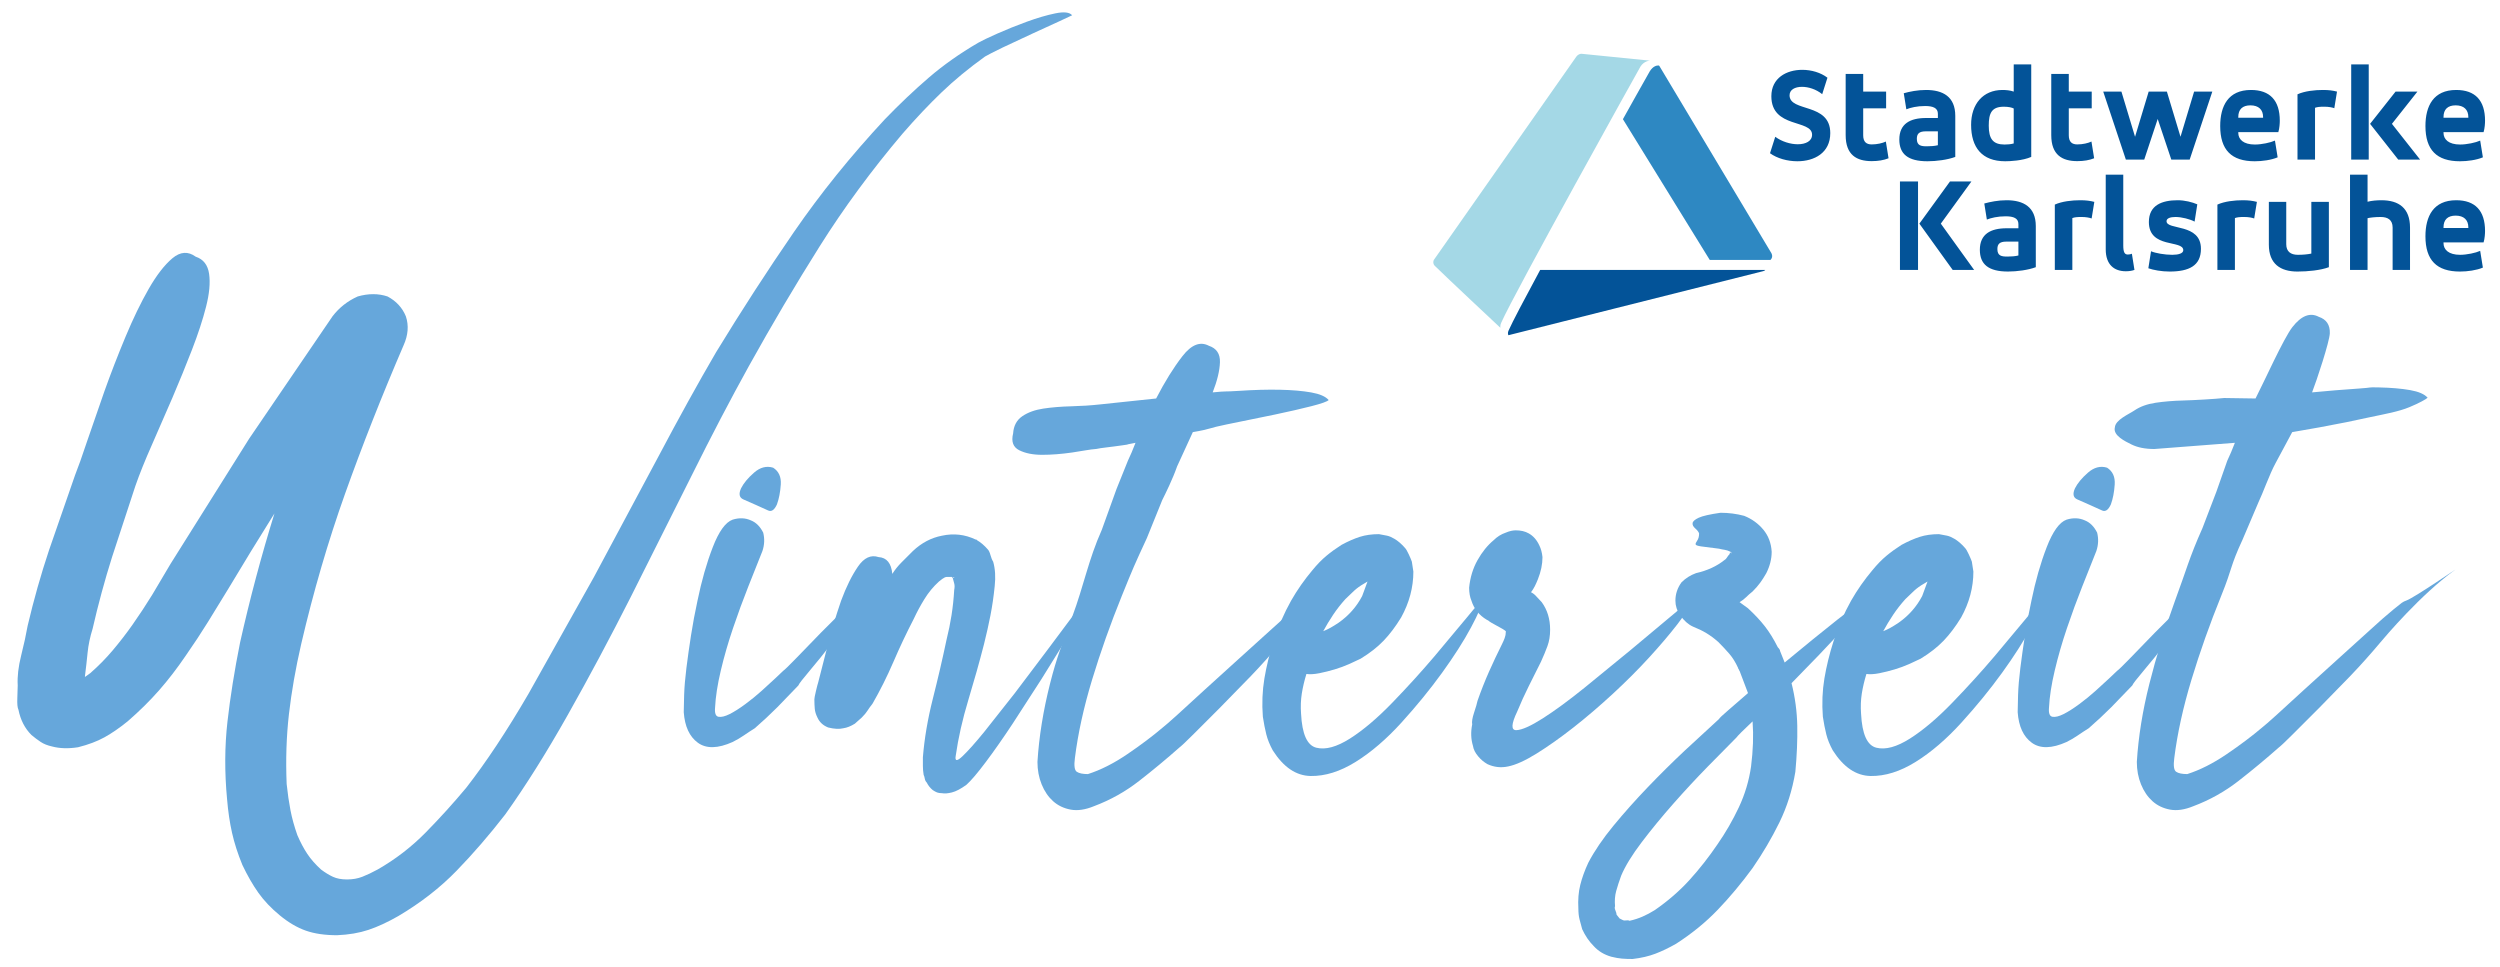<?xml version="1.0" encoding="utf-8"?>
<!-- Generator: Adobe Illustrator 26.5.0, SVG Export Plug-In . SVG Version: 6.00 Build 0)  -->
<!DOCTYPE svg PUBLIC "-//W3C//DTD SVG 1.1//EN" "http://www.w3.org/Graphics/SVG/1.1/DTD/svg11.dtd">
<svg version="1.1" id="Ebene_1" xmlns:x="http://ns.adobe.com/Extensibility/1.0/" xmlns:i="http://ns.adobe.com/AdobeIllustrator/10.0/" xmlns:graph="http://ns.adobe.com/Graphs/1.0/"
	 xmlns="http://www.w3.org/2000/svg" xmlns:xlink="http://www.w3.org/1999/xlink" x="0px" y="0px" viewBox="0 0 739.842 286.299"
	 enable-background="new 0 0 739.842 286.299" xml:space="preserve">
<g>
	<g>
		<g>
			<g>
				<path fill="#2E88C2" d="M524.447,75.708c-0.041-0.476-0.248-0.822-0.248-0.822l-33.089-55.294l-0.05-0.083
					c-0.059-0.074-0.146-0.123-0.244-0.132c-0.009-0.002-0.017-0.003-0.026-0.003l-0.015,0.002
					c-0.46-0.008-1.563,0.155-2.549,1.733c-0.452,0.728-7.922,14.112-7.948,14.163l25.698,41.649l17.97,0.002
					C524.254,76.612,524.488,76.182,524.447,75.708z"/>
				<path fill="#A4D8E6" d="M468.022,15.915h-0.009c0,0-0.797-0.076-1.508,0.827
					c-0.036,0.042-37.701,53.792-41.905,59.79c-0.112,0.115-0.204,0.248-0.275,0.393
					c-0.1,0.202-0.157,0.432-0.157,0.675c0,0.393,0.148,0.751,0.391,1.021c0.041,0.038,0.084,0.081,0.128,0.126
					c3.173,3.14,19.325,18.256,19.325,18.256c-0.009-0.063-0.1-0.802,0.261-1.514
					c3.773-8.609,40.962-75.417,41.213-75.805c1.077-1.664,2.717-1.735,2.809-1.735L468.022,15.915z"/>
				<path fill="#035398" d="M456.536,79.886h-0.743c-4.672,8.656-8.277,15.498-9.322,17.88
					c-0.034,0.079-0.065,0.153-0.091,0.227c-0.039,0.098-0.071,0.201-0.093,0.308
					c-0.018,0.095-0.029,0.196-0.029,0.296c0,0.217,0.046,0.424,0.126,0.611c0.978-0.245,1.942-0.487,2.891-0.727
					c72.41-18.209,71.674-18.026,72.453-18.217c0.543-0.131,0.657-0.368,0.668-0.379H456.536z"/>
			</g>
			<path fill="#035398" d="M723.125,34.637c0-2.293,1.279-3.461,3.592-3.461c2.434,0,3.753,1.287,3.753,3.461v0.201
				h-7.344V34.637z M735.416,35.729c0-6.004-2.911-9.104-8.541-9.104c-6.744,0-9.098,4.751-9.098,10.673
				c0,7.086,3.354,10.426,10.216,10.426c2.236,0,4.869-0.362,6.783-1.164l-0.796-4.955
				c-1.316,0.605-3.953,1.165-5.945,1.165c-3.392,0-4.91-1.53-4.91-3.463v-0.202h11.854
				C735.338,37.98,735.416,36.409,735.416,35.729 M695.808,47.241h5.186V19.055h-5.186V47.241z M701.394,36.65
				l8.339,10.591h6.47l-8.345-10.591l7.544-9.541h-6.468L701.394,36.65z M679.914,47.241h5.188v-15.342
				c0.679-0.239,1.355-0.32,2.711-0.32c1.32,0,2.354,0.2,2.995,0.444l0.798-4.914
				c-1.279-0.324-2.434-0.484-4.192-0.484c-2.395,0-5.386,0.322-7.501,1.287V47.241z M662.389,34.637
				c0-2.293,1.277-3.461,3.589-3.461c2.437,0,3.753,1.287,3.753,3.461v0.201h-7.342V34.637z M674.674,35.729
				c0-6.004-2.908-9.104-8.536-9.104c-6.742,0-9.098,4.751-9.098,10.673c0,7.086,3.35,10.426,10.216,10.426
				c2.236,0,4.869-0.362,6.785-1.164l-0.8-4.955c-1.316,0.605-3.951,1.165-5.941,1.165
				c-3.398,0-4.91-1.53-4.91-3.463v-0.202h11.849C674.597,37.98,674.674,36.409,674.674,35.729 M627.807,27.109
				h-5.385l6.701,20.132h5.43l3.992-12.038l4.027,12.038h5.43l6.702-20.132h-5.386l-4.029,13.368l-4.029-13.368
				h-5.391l-4.031,13.368L627.807,27.109z M607.044,39.994c0,5.878,3.272,7.691,7.703,7.691
				c1.914,0,3.592-0.28,4.988-0.849l-0.796-4.949c-1.001,0.483-2.593,0.85-4.192,0.85
				c-1.516,0-2.517-0.688-2.517-2.703v-7.973h6.787v-4.951h-6.787v-5.238h-5.186V39.994z M588.546,37.172
				c0-3.783,0.922-5.592,4.475-5.592c1.353,0,2.395,0.24,2.913,0.524v10.347
				c-0.838,0.239-1.758,0.32-2.713,0.32C589.786,42.771,588.546,41.081,588.546,37.172 M601.118,19.055h-5.184
				v8.054c-1.001-0.363-2.238-0.484-3.313-0.484c-5.789,0-9.298,4.186-9.298,10.31
				c0,6.683,3.19,10.788,10.094,10.788c1.355,0,5.147-0.158,7.701-1.287V19.055z M573.489,42.975
				c-0.918,0.24-2.193,0.319-3.271,0.319c-1.716,0-2.954-0.201-2.954-2.213c0-1.489,0.676-2.214,2.632-2.214h3.593
				V42.975z M578.638,34.276c0-5.682-3.674-7.65-8.661-7.65c-2.514,0-4.827,0.484-6.583,0.969l0.76,4.75
				c1.233-0.484,3.15-0.968,5.546-0.968c2.392,0,3.79,0.602,3.79,2.296v1.25h-3.513
				c-4.67,0-7.899,1.69-7.899,6.362c0,4.308,2.554,6.44,8.338,6.44c2.636,0,5.988-0.443,8.222-1.287V34.276z
				 M546.2,39.994c0,5.878,3.273,7.691,7.702,7.691c1.917,0,3.594-0.28,4.987-0.849l-0.796-4.949
				c-0.997,0.483-2.592,0.85-4.191,0.85c-1.516,0-2.513-0.688-2.513-2.703v-7.973h6.782v-4.951h-6.782v-5.238
				h-5.189V39.994z M523.808,45.347c2.116,1.534,5.148,2.377,8.102,2.377c4.988,0,9.735-2.454,9.735-8.332
				c0-9.101-12.048-6.122-12.048-11.195c0-1.653,1.597-2.498,3.671-2.498c1.875,0,4.149,0.683,5.988,2.174
				l1.553-4.872c-1.995-1.527-4.752-2.334-7.462-2.334c-4.672,0-9.139,2.416-9.139,7.813
				c0,9.62,12.053,6.764,12.053,11.393c0,1.895-1.876,2.818-4.233,2.818c-2.153,0-4.707-0.765-6.665-2.213
				L523.808,45.347z"/>
			<path fill="#035398" d="M723.125,67.275c0-2.298,1.279-3.464,3.592-3.464c2.434,0,3.753,1.285,3.753,3.464v0.2
				h-7.344V67.275z M735.416,68.359c0-6-2.911-9.102-8.539-9.102c-6.746,0-9.1,4.754-9.1,10.674
				c0,7.09,3.354,10.429,10.216,10.429c2.236,0,4.869-0.365,6.783-1.167l-0.798-4.953
				c-1.314,0.601-3.951,1.167-5.943,1.167c-3.392,0-4.91-1.529-4.91-3.462v-0.202h11.854
				C735.338,70.615,735.416,69.045,735.416,68.359 M695.457,79.875h5.191V64.574c0.594-0.16,2.151-0.36,3.866-0.36
				c2.115,0,3.551,0.842,3.551,3.139v12.523h5.149V67.353c0-5.799-3.35-8.096-8.459-8.096
				c-1.357,0-2.872,0.12-4.107,0.444v-8.018h-5.191V79.875z M689.199,59.743h-5.188v15.302
				c-1.12,0.239-2.515,0.361-3.992,0.361c-2.117,0-3.433-0.964-3.433-3.14V59.743h-5.149v12.682
				c0,5.64,3.396,7.935,8.46,7.935c3.074,0,6.826-0.365,9.302-1.29V59.743z M656.209,79.875h5.184V64.534
				c0.679-0.242,1.357-0.32,2.715-0.32c1.314,0,2.356,0.2,2.989,0.442l0.801-4.913
				c-1.277-0.324-2.434-0.486-4.192-0.486c-2.391,0-5.382,0.326-7.496,1.289V79.875z M635.773,79.392
				c1.518,0.524,3.87,0.967,6.309,0.967c5.662,0,9.258-1.694,9.258-6.725c0-7.652-10.181-5.434-10.181-8.172
				c0-0.888,1.157-1.248,2.637-1.248c1.875,0,4.307,0.642,5.665,1.365l0.798-5.112
				c-1.475-0.642-3.709-1.211-5.787-1.211c-4.666,0-8.543,1.454-8.543,6.443c0,7.973,10.181,5.197,10.181,8.34
				c0,0.963-1.436,1.366-3.237,1.366c-2.269,0-4.984-0.483-6.304-1.05L635.773,79.392z M623.163,73.795
				c0,4.59,2.558,6.482,5.944,6.482c1.04,0,1.919-0.163,2.556-0.401l-0.761-4.793
				c-0.316,0.163-0.877,0.243-1.196,0.243c-0.914,0-1.353-0.6-1.353-2.696V51.682h-5.189V73.795z M608.097,79.875
				h5.186V64.534c0.677-0.242,1.357-0.32,2.717-0.32c1.316,0,2.349,0.2,2.991,0.442l0.796-4.913
				c-1.277-0.324-2.432-0.486-4.192-0.486c-2.393,0-5.382,0.326-7.499,1.289V79.875z M597.32,75.606
				c-0.914,0.244-2.193,0.322-3.272,0.322c-1.714,0-2.95-0.2-2.95-2.215c0-1.488,0.674-2.212,2.63-2.212h3.592
				V75.606z M602.467,66.911c0-5.676-3.672-7.654-8.656-7.654c-2.515,0-4.832,0.486-6.587,0.967l0.759,4.753
				c1.236-0.483,3.154-0.966,5.545-0.966c2.395,0,3.792,0.6,3.792,2.296v1.246h-3.509
				c-4.666,0-7.903,1.69-7.903,6.363c0,4.306,2.554,6.442,8.338,6.442c2.635,0,5.993-0.443,8.221-1.29V66.911z
				 M562.267,79.875h5.348V53.7h-5.348V79.875z M568.014,66.185l9.856,13.69h6.345l-9.856-13.69l9.059-12.486
				h-6.343L568.014,66.185z"/>
		</g>
	</g>
	<g>
		<g>
			<path fill="#66A7DB" d="M222.242,154.01c1.509,0.601,2.714,1.806,3.619,3.616c0.454,1.809,0.377,3.619-0.227,5.428
				l-4.183,10.516c-1.582,3.993-3.088,8.102-4.52,12.322c-1.432,4.22-2.64,8.406-3.619,12.549
				c-0.981,4.146-1.546,7.802-1.696,10.966c-0.15,1.659,0.187,2.564,1.018,2.714
				c0.828,0.15,1.92-0.114,3.278-0.791c1.355-0.678,2.901-1.659,4.634-2.938
				c1.736-1.282,3.355-2.6,4.864-3.959l4.069-3.729c1.205-1.132,1.96-1.849,2.26-2.15
				c0.454-0.3,1.809-1.619,4.069-3.956l7.124-7.351l6.897-6.894c2.11-2.036,3.315-2.904,3.619-2.6
				c0.601,0.451,0.114,1.92-1.472,4.407c-1.582,2.49-3.502,5.201-5.765,8.142
				c-2.26,2.938-4.447,5.652-6.557,8.139c-2.11,2.487-3.241,3.959-3.392,4.41l-6.219,6.446
				c-2.033,2.033-4.257,4.106-6.67,6.216c-1.205,0.754-2.3,1.472-3.278,2.15c-0.981,0.678-2.073,1.319-3.278,1.92
				c-4.373,1.963-7.802,2.036-10.289,0.227c-2.487-1.809-3.882-4.824-4.183-9.044c0-1.055,0.037-2.751,0.114-5.088
				c0.074-2.337,0.3-5.014,0.678-8.029c0.377-3.014,0.828-6.216,1.355-9.608
				c0.527-3.392,1.168-6.823,1.923-10.289c1.205-5.879,2.714-11.157,4.523-15.83
				c1.809-4.674,3.769-7.385,5.879-8.139C218.777,153.179,220.586,153.256,222.242,154.01z M223.147,139.876
				c1.809-1.582,3.695-2.073,5.655-1.469c1.656,1.055,2.41,2.714,2.26,4.974s-0.527,4.22-1.132,5.879
				c-0.751,1.659-1.619,2.26-2.6,1.809l-3.502-1.582l-3.846-1.696c-1.205-0.527-1.432-1.622-0.678-3.278
				C220.059,143.004,221.338,141.458,223.147,139.876z"/>
			<path fill="#66A7DB" d="M278.767,158.531c3.468-0.754,6.784-0.377,9.948,1.132h0.227l0.227,0.227
				c1.055,0.601,2.11,1.506,3.165,2.711c0.3,0.304,0.564,0.868,0.791,1.696
				c0.227,0.831,0.491,1.472,0.791,1.923c0.604,2.11,0.754,4.523,0.454,7.237
				c-0.304,3.014-0.718,5.879-1.245,8.593c-0.527,2.711-1.168,5.575-1.923,8.59
				c-1.355,5.278-2.901,10.779-4.634,16.508c-1.736,5.729-2.978,11.23-3.732,16.508
				c-0.3,1.656,0.377,1.696,2.036,0.114c1.656-1.585,3.806-3.996,6.443-7.237l8.933-11.307l9.384-12.435
				l7.688-10.289c2.183-2.864,3.579-4.523,4.183-4.974c0.601-0.454,0.337,0.414-0.791,2.601
				c-1.132,2.187-2.791,5.088-4.974,8.706l-7.578,12.209l-8.479,13.116c-2.788,4.22-5.425,7.989-7.912,11.307
				c-2.487,3.315-4.41,5.575-5.768,6.784c-1.656,1.205-3.088,1.96-4.296,2.26
				c-1.205,0.3-2.183,0.377-2.938,0.227c-0.604,0-1.092-0.077-1.469-0.227s-0.791-0.377-1.245-0.678
				c-0.754-0.604-1.355-1.359-1.809-2.263c-0.3-0.3-0.491-0.678-0.564-1.129
				c-0.077-0.454-0.19-0.831-0.34-1.132c-0.15-0.905-0.224-1.772-0.224-2.6v-2.6
				c0.451-5.578,1.432-11.344,2.938-17.299c1.509-5.952,2.864-11.794,4.069-17.523
				c0.604-2.41,1.095-4.824,1.472-7.234c0.377-2.413,0.641-4.901,0.791-7.464c0.15-0.751,0.15-1.392,0-1.92
				s-0.304-1.095-0.454-1.696c-0.15,0-0.227-0.077-0.227-0.227h-1.582c-0.3,0-0.715,0.187-1.242,0.564
				c-0.527,0.377-0.868,0.641-1.018,0.791c-1.659,1.509-3.091,3.241-4.296,5.201s-2.26,3.919-3.165,5.879
				c-2.11,4.069-4.109,8.292-5.992,12.662c-1.886,4.373-3.959,8.519-6.219,12.438
				c-0.604,0.754-1.092,1.432-1.469,2.033c-0.377,0.604-0.942,1.282-1.696,2.036
				c-0.3,0.3-0.641,0.604-1.018,0.905c-0.377,0.3-0.715,0.604-1.018,0.905
				c-1.205,0.754-2.337,1.205-3.392,1.355c-1.205,0.304-2.714,0.227-4.52-0.224
				c-1.509-0.604-2.564-1.585-3.168-2.941c-0.451-0.905-0.715-1.772-0.791-2.6
				c-0.074-0.828-0.114-1.773-0.114-2.828c0-0.3,0.15-1.092,0.454-2.374c0.3-1.282,0.527-2.147,0.678-2.601
				c0.451-1.659,1.282-4.897,2.487-9.721c1.205-4.824,2.637-9.648,4.296-14.472
				c1.509-4.073,3.165-7.424,4.974-10.065c1.809-2.637,3.846-3.579,6.106-2.824
				c2.41,0.15,3.769,1.809,4.069,4.974c0.754-1.205,1.659-2.337,2.714-3.392l3.392-3.392
				C272.738,160.641,275.603,159.135,278.767,158.531z M282.61,170.969c-0.15,0-0.264-0.04-0.337-0.114
				c-0.077-0.077-0.19-0.114-0.34-0.114l0.227,0.227H282.61z"/>
			<path fill="#66A7DB" d="M339.398,159.242c-3.769,8.142-3.995,8.673-7.387,17.039
				c-3.392,8.369-6.333,16.658-8.82,24.874c-2.487,8.216-4.183,15.941-5.088,23.178
				c-0.3,2.26-0.114,3.619,0.567,4.069c0.678,0.454,1.77,0.678,3.278,0.678
				c3.769-1.205,7.648-3.165,11.644-5.879c3.996-2.714,7.501-5.351,10.516-7.912
				c0.601-0.454,2.073-1.736,4.41-3.846l8.025-7.348l9.724-8.82l9.498-8.593
				c2.861-2.637,5.311-4.787,7.348-6.443c2.036-1.659,3.128-2.487,3.278-2.487
				c0.604,0.751,0.15,2.26-1.355,4.52c-1.509,2.263-3.545,4.937-6.106,8.029
				c-2.564,3.091-5.465,6.33-8.706,9.721l-9.271,9.498l-7.688,7.688c-2.187,2.187-3.582,3.505-4.183,3.959
				c-3.919,3.465-7.915,6.784-11.985,9.948c-4.069,3.165-8.516,5.652-13.34,7.461
				c-2.564,1.055-4.864,1.395-6.897,1.018c-2.036-0.377-3.769-1.205-5.201-2.487
				c-1.432-1.282-2.564-2.941-3.392-4.974c-0.831-2.036-1.245-4.26-1.245-6.67
				c0.454-7.388,1.696-15.113,3.732-23.178c2.036-8.065,3.551-11.497,6.566-19.786
				c3.468-9.347,4.756-16.756,8.752-25.726l4.341-12.043l3.369-8.373c0.754-1.582,1.506-3.355,2.26-5.315
				c-4.824,0.905-0.23,0.2-3.772,0.727s-6.589,0.786-7.794,1.086c-2.11,0.15-4.077,0.61-7.242,1.064
				c-3.168,0.451-6.106,0.678-8.82,0.678s-4.974-0.451-6.784-1.355c-1.809-0.905-2.413-2.564-1.809-4.974
				c0.15-2.263,1.055-3.959,2.714-5.091c1.659-1.129,3.729-1.883,6.216-2.26c2.49-0.377,5.241-0.601,8.255-0.678
				c3.015-0.077,5.879-0.264,8.593-0.564l16.548-1.748c2.564-4.974,5.164-9.157,7.802-12.549
				c2.637-3.392,5.238-4.41,7.802-3.051c2.26,0.751,3.352,2.374,3.278,4.861
				c-0.077,2.487-0.791,5.465-2.15,8.93c4.674-0.451,3.119-0.14,7.643-0.441
				c4.523-0.304,8.593-0.414,12.211-0.34c3.616,0.077,6.707,0.34,9.271,0.791
				c2.564,0.454,4.296,1.208,5.201,2.263c-0.454,0.451-2.15,1.055-5.088,1.806
				c-2.941,0.754-6.56,1.585-10.856,2.49l-14.358,2.938c-5.275,1.055-4.475,1.348-9.903,2.253l-4.648,10.141
				c-1.352,3.838-3.341,7.849-4.396,9.959L339.398,159.242z"/>
			<path fill="#66A7DB" d="M389.551,221.278c2.714,0.681,6.029-0.224,9.951-2.711c3.919-2.487,8.102-6.032,12.549-10.629
				c4.447-4.597,8.593-9.157,12.435-13.681l9.725-11.644c2.637-3.241,4.106-4.861,4.41-4.861
				c0,1.205-1.095,3.842-3.281,7.912c-2.183,4.073-5.048,8.556-8.59,13.457c-3.545,4.897-7.538,9.798-11.985,14.695
				c-4.447,4.901-8.97,8.783-13.567,11.647c-4.6,2.864-9.047,4.256-13.343,4.183
				c-4.296-0.077-8.025-2.6-11.193-7.575c-0.905-1.659-1.542-3.241-1.92-4.75
				c-0.377-1.506-0.718-3.241-1.018-5.201c-0.3-3.919-0.15-7.688,0.451-11.304
				c0.604-3.619,1.509-7.314,2.714-11.08c1.359-4.223,3.091-8.216,5.201-11.985
				c1.809-3.168,3.919-6.182,6.333-9.047c1.355-1.656,2.711-3.051,4.069-4.183c1.355-1.132,2.864-2.223,4.52-3.278
				c1.96-1.055,3.769-1.846,5.428-2.374c1.659-0.527,3.542-0.791,5.652-0.791c0.905,0.15,1.696,0.3,2.377,0.451
				c0.678,0.15,1.392,0.454,2.147,0.905c1.055,0.604,2.11,1.509,3.165,2.714
				c0.304,0.3,0.681,0.942,1.132,1.923c0.454,0.978,0.754,1.696,0.905,2.147l0.451,2.941
				c0,4.674-1.205,9.194-3.616,13.567c-1.659,2.714-3.392,5.011-5.201,6.897c-1.809,1.883-4.069,3.655-6.784,5.311
				c-0.905,0.454-2.036,0.981-3.392,1.585c-1.359,0.601-2.791,1.129-4.296,1.582
				c-1.509,0.451-3.015,0.828-4.523,1.129c-1.506,0.304-2.788,0.377-3.842,0.227
				c-0.604,1.96-1.055,3.882-1.359,5.765c-0.3,1.886-0.377,3.882-0.224,5.992
				C385.332,217.248,386.837,220.6,389.551,221.278z M400.745,174.812l-2.601,2.487
				c-1.355,1.509-2.564,3.054-3.619,4.637c-1.055,1.582-2.033,3.202-2.938,4.861
				c0.754-0.3,1.469-0.641,2.147-1.018c0.681-0.377,1.472-0.865,2.377-1.469
				c3.015-2.11,5.351-4.75,7.007-7.915c0.304-0.754,0.567-1.469,0.791-2.147
				c0.227-0.678,0.491-1.395,0.791-2.15l-1.129,0.678C402.517,173.38,401.573,174.057,400.745,174.812z"/>
			<path fill="#66A7DB" d="M458.739,186.345c0,1.806-0.264,3.429-0.791,4.861c-0.527,1.432-1.168,2.978-1.923,4.634
				l-3.619,7.237c-1.205,2.41-2.337,4.897-3.392,7.461c-1.809,3.769-1.883,5.615-0.227,5.542
				c1.659-0.077,4.26-1.245,7.802-3.505c3.542-2.263,7.651-5.278,12.325-9.047l13.681-11.193l11.758-9.835
				c3.392-2.864,5.538-4.523,6.443-4.974c-0.601,1.809-2.073,4.22-4.41,7.234
				c-2.337,3.018-5.124,6.296-8.366,9.838s-6.82,7.121-10.739,10.739s-7.802,6.934-11.644,9.951
				c-3.846,3.014-7.464,5.575-10.856,7.688c-3.392,2.11-6.216,3.392-8.479,3.842
				c-2.11,0.451-4.146,0.227-6.106-0.678c-1.055-0.604-1.96-1.359-2.711-2.263
				c-0.905-1.055-1.432-2.11-1.585-3.165c-0.601-1.96-0.678-4.069-0.224-6.33
				c-0.15-0.754,0.037-1.923,0.564-3.505c0.527-1.582,0.868-2.751,1.018-3.505
				c1.055-3.015,2.187-5.879,3.392-8.593c1.205-2.714,2.487-5.428,3.843-8.142c0.304-0.601,0.567-1.205,0.791-1.806
				c0.227-0.604,0.34-1.208,0.34-1.809v-0.227c-0.3-0.3-1.168-0.828-2.6-1.582
				c-1.432-0.754-2.3-1.282-2.601-1.582l-0.451-0.227c-2.263-1.355-3.769-3.241-4.523-5.652
				c-0.451-1.055-0.678-2.337-0.678-3.846c0.3-3.014,1.129-5.729,2.487-8.139
				c1.355-2.413,2.938-4.373,4.747-5.879c1.055-1.055,2.263-1.809,3.619-2.263
				c1.055-0.451,2.036-0.678,2.941-0.678c1.506,0,2.788,0.3,3.843,0.905c1.355,0.754,2.413,1.96,3.165,3.619
				c0.454,0.905,0.754,2.033,0.905,3.392c0,2.11-0.451,4.296-1.355,6.557c-0.3,0.754-0.604,1.432-0.905,2.036
				c-0.3,0.601-0.678,1.205-1.132,1.809c0.604,0.3,1.132,0.715,1.582,1.242
				c0.454,0.527,0.981,1.092,1.585,1.696C457.908,180.464,458.739,183.178,458.739,186.345z"/>
			<path fill="#66A7DB" d="M512.096,163.281v0.224V163.281c-0.604-0.304-1.168-0.491-1.696-0.567
				c-0.527-0.074-1.095-0.187-1.696-0.337c-2.564-0.304-4.333-0.527-5.314-0.681
				c-0.978-0.15-1.506-0.337-1.582-0.564c-0.077-0.227,0.077-0.601,0.451-1.132
				c0.377-0.527,0.567-1.242,0.567-2.147c-0.15-0.451-0.527-0.942-1.132-1.469
				c-0.604-0.527-0.868-1.055-0.791-1.582s0.678-1.058,1.809-1.585c1.132-0.527,3.278-1.015,6.443-1.469
				c2.413,0,4.75,0.3,7.01,0.905c2.26,0.905,4.146,2.26,5.652,4.069c1.509,1.809,2.337,3.996,2.49,6.56
				c0,2.11-0.53,4.22-1.585,6.33c-0.601,1.055-1.205,2-1.806,2.828c-0.604,0.828-1.359,1.696-2.263,2.6
				c-0.754,0.601-1.395,1.168-1.923,1.696s-1.168,1.018-1.92,1.469l2.487,1.809
				c1.96,1.809,3.619,3.579,4.974,5.314c1.355,1.733,2.637,3.806,3.842,6.216
				c0.454,0.454,0.681,0.831,0.681,1.132l1.355,3.392l8.252-6.784l7.464-5.992
				c2.183-1.733,4.03-3.091,5.538-4.069c1.509-0.981,2.413-1.469,2.714-1.469
				c0.3,0.15-0.15,0.978-1.359,2.487c-1.205,1.506-2.901,3.429-5.088,5.765l-7.348,7.802l-8.139,8.366
				c1.055,4.22,1.619,8.443,1.696,12.662c0.074,4.22-0.114,8.743-0.567,13.567
				c-0.905,5.428-2.487,10.439-4.747,15.036c-2.26,4.6-4.901,9.084-7.915,13.457
				c-3.315,4.52-6.747,8.63-10.289,12.322c-3.542,3.692-7.648,7.047-12.322,10.062
				c-2.11,1.208-4.146,2.187-6.106,2.941c-1.96,0.754-4.22,1.282-6.784,1.582c-1.205,0-2.26-0.037-3.165-0.114
				c-0.905-0.074-1.96-0.264-3.168-0.564c-2.11-0.604-3.843-1.659-5.201-3.165
				c-1.355-1.359-2.487-3.018-3.392-4.977c-0.3-1.055-0.564-2.033-0.791-2.938
				c-0.224-0.905-0.337-1.96-0.337-3.165c-0.15-2.564,0.037-4.901,0.564-7.01
				c0.527-2.11,1.319-4.296,2.374-6.557c1.809-3.468,4.296-7.124,7.464-10.97
				c3.165-3.843,6.556-7.648,10.175-11.417c3.616-3.769,7.271-7.388,10.966-10.853l10.062-9.274
				c0.15-0.3,1.018-1.129,2.601-2.487l5.992-5.201l-2.487-6.557c-0.15-0.15-0.227-0.3-0.227-0.451
				c-0.15-0.15-0.227-0.304-0.227-0.454c-0.754-1.656-1.619-3.051-2.601-4.183
				c-0.978-1.132-2.073-2.297-3.278-3.505c-1.205-1.055-2.374-1.92-3.505-2.6
				c-1.129-0.678-2.45-1.319-3.956-1.92c-1.359-0.604-2.637-1.736-3.846-3.392
				c-0.905-1.359-1.355-2.791-1.355-4.296c0-1.96,0.604-3.769,1.809-5.428c1.205-1.205,2.637-2.11,4.296-2.714
				c3.315-0.754,6.106-2.033,8.366-3.842c0.3-0.15,0.564-0.414,0.791-0.791
				c0.227-0.377,0.491-0.718,0.791-1.018c0-0.3,0.077-0.454,0.227-0.454c0.15,0.153,0.3,0.227,0.451,0.227
				L512.096,163.281z M505.426,226.82c-3.392,3.468-6.784,7.124-10.175,10.966
				c-3.392,3.846-6.52,7.651-9.384,11.42c-2.864,3.769-4.901,7.084-6.106,9.948
				c-0.604,1.659-1.095,3.165-1.469,4.523c-0.377,1.355-0.491,2.864-0.34,4.52
				c-0.15,0.304-0.114,0.718,0.114,1.245c0.227,0.527,0.337,0.942,0.337,1.242l0.905,1.132l0.905,0.454
				c0.304,0.15,0.641,0.187,1.018,0.11c0.377-0.074,0.718-0.037,1.018,0.114
				c1.355-0.3,2.637-0.715,3.842-1.242c1.208-0.527,2.413-1.168,3.619-1.923
				c3.919-2.714,7.351-5.692,10.289-8.93c2.941-3.241,5.692-6.747,8.252-10.516
				c2.413-3.468,4.523-7.124,6.333-10.966c1.809-3.846,3.014-7.878,3.619-12.098
				c0.3-2.413,0.488-4.71,0.564-6.897c0.077-2.187,0.037-4.333-0.114-6.443
				c-2.864,2.711-4.447,4.296-4.747,4.747L505.426,226.82z"/>
			<path fill="#66A7DB" d="M555.278,221.278c2.714,0.681,6.029-0.224,9.951-2.711
				c3.919-2.487,8.102-6.032,12.549-10.629c4.447-4.597,8.593-9.157,12.435-13.681l9.724-11.644
				c2.637-3.241,4.106-4.861,4.41-4.861c0,1.205-1.095,3.842-3.281,7.912c-2.183,4.073-5.048,8.556-8.59,13.457
				c-3.545,4.897-7.538,9.798-11.985,14.695c-4.447,4.901-8.97,8.783-13.567,11.647c-4.6,2.864-9.047,4.256-13.343,4.183
				c-4.296-0.077-8.025-2.6-11.193-7.575c-0.905-1.659-1.542-3.241-1.92-4.75
				c-0.377-1.506-0.718-3.241-1.018-5.201c-0.3-3.919-0.15-7.688,0.451-11.304
				c0.604-3.619,1.509-7.314,2.714-11.08c1.359-4.223,3.091-8.216,5.201-11.985
				c1.809-3.168,3.919-6.182,6.333-9.047c1.355-1.656,2.711-3.051,4.069-4.183c1.355-1.132,2.864-2.223,4.52-3.278
				c1.963-1.055,3.769-1.846,5.428-2.374s3.542-0.791,5.652-0.791c0.905,0.15,1.696,0.3,2.377,0.451
				c0.678,0.15,1.392,0.454,2.147,0.905c1.055,0.604,2.11,1.509,3.165,2.714c0.304,0.3,0.681,0.942,1.132,1.923
				c0.454,0.978,0.754,1.696,0.905,2.147l0.454,2.941c0,4.674-1.208,9.194-3.619,13.567
				c-1.659,2.714-3.392,5.011-5.201,6.897c-1.809,1.883-4.069,3.655-6.784,5.311
				c-0.905,0.454-2.036,0.981-3.392,1.585c-1.359,0.601-2.791,1.129-4.296,1.582
				c-1.509,0.451-3.014,0.828-4.523,1.129c-1.506,0.304-2.788,0.377-3.843,0.227
				c-0.604,1.96-1.055,3.882-1.359,5.765c-0.3,1.886-0.377,3.882-0.224,5.992
				C551.058,217.248,552.564,220.6,555.278,221.278z M566.471,174.812l-2.6,2.487
				c-1.355,1.509-2.564,3.054-3.619,4.637c-1.055,1.582-2.033,3.202-2.938,4.861
				c0.754-0.3,1.469-0.641,2.147-1.018c0.681-0.377,1.472-0.865,2.377-1.469
				c3.015-2.11,5.351-4.75,7.007-7.915c0.304-0.754,0.567-1.469,0.791-2.147
				c0.227-0.678,0.491-1.395,0.791-2.15l-1.129,0.678C568.244,173.38,567.299,174.057,566.471,174.812z"/>
			<path fill="#66A7DB" d="M617.001,154.01c1.509,0.601,2.714,1.806,3.619,3.616c0.454,1.809,0.377,3.619-0.227,5.428
				l-4.183,10.516c-1.583,3.993-3.088,8.102-4.52,12.322c-1.432,4.22-2.64,8.406-3.619,12.549
				c-0.981,4.146-1.546,7.802-1.696,10.966c-0.15,1.659,0.187,2.564,1.018,2.714
				c0.828,0.15,1.92-0.114,3.278-0.791c1.355-0.678,2.901-1.659,4.634-2.938c1.736-1.282,3.355-2.6,4.864-3.959
				l4.069-3.729c1.205-1.132,1.96-1.849,2.26-2.15c0.454-0.3,1.809-1.619,4.069-3.956l7.124-7.351l6.897-6.894
				c2.11-2.036,3.315-2.904,3.619-2.6c0.601,0.451,0.114,1.92-1.472,4.407
				c-1.582,2.49-3.502,5.201-5.765,8.142c-2.26,2.938-4.447,5.652-6.557,8.139
				c-2.11,2.487-3.241,3.959-3.392,4.41l-6.219,6.446c-2.033,2.033-4.257,4.106-6.67,6.216
				c-1.205,0.754-2.3,1.472-3.278,2.15c-0.981,0.678-2.073,1.319-3.278,1.92
				c-4.373,1.963-7.802,2.036-10.289,0.227c-2.487-1.809-3.882-4.824-4.183-9.044c0-1.055,0.037-2.751,0.114-5.088
				c0.074-2.337,0.3-5.014,0.678-8.029c0.377-3.014,0.828-6.216,1.355-9.608
				c0.527-3.392,1.169-6.823,1.923-10.289c1.205-5.879,2.714-11.157,4.523-15.83
				c1.809-4.674,3.769-7.385,5.879-8.139C613.535,153.179,615.345,153.256,617.001,154.01z M617.906,139.876
				c1.809-1.582,3.695-2.073,5.655-1.469c1.656,1.055,2.41,2.714,2.26,4.974s-0.527,4.22-1.132,5.879
				c-0.751,1.659-1.619,2.26-2.601,1.809l-3.502-1.582l-3.846-1.696c-1.205-0.527-1.432-1.622-0.678-3.278
				C614.817,143.004,616.096,141.458,617.906,139.876z"/>
			<path fill="#66A7DB" d="M637.548,132.878c-2.714,0-4.974-0.451-6.784-1.355c-1.809-0.905-5.506-2.622-4.902-5.032
				c0.15-2.263,4.147-3.901,5.806-5.033c1.659-1.129,3.729-1.883,6.216-2.26c2.49-0.377,5.241-0.601,8.255-0.678
				s9.357-0.433,12.071-0.734l9.285,0.142c2.564-4.974,8.268-17.73,10.905-21.121
				c2.637-3.392,5.238-4.41,7.802-3.051c2.26,0.751,3.352,2.374,3.278,4.861
				c-0.077,2.487-3.895,14.037-5.254,17.503c4.674-0.451,9.271-0.828,13.794-1.129
				c4.523-0.304,2.312-0.414,5.931-0.34c3.619,0.077,6.707,0.34,9.271,0.791c2.564,0.454,4.296,1.208,5.201,2.263
				c-0.454,0.451-2.533,1.592-5.331,2.763c-3.212,1.344-7.319,2.064-11.616,2.969l-7.074,1.503
				c-5.275,1.055-10.626,2.036-16.054,2.941l-4.974,9.271c-1.659,3.014-3.883,9.214-4.938,11.324l-4.797,11.261
				c-3.769,8.142-2.89,8.18-6.282,16.545c-3.392,8.369-6.333,16.658-8.82,24.874
				c-2.487,8.216-4.183,15.941-5.088,23.178c-0.3,2.26-0.114,3.619,0.567,4.069
				c0.678,0.454,1.77,0.678,3.278,0.678c3.769-1.205,7.648-3.165,11.644-5.879
				c3.996-2.714,7.501-5.351,10.516-7.912c0.601-0.454,2.073-1.736,4.41-3.846l8.025-7.348l9.725-8.82
				l9.498-8.593c2.864-2.637,5.311-4.787,7.348-6.443c0.989-0.806,1.755-1.415,2.299-1.829
				c0.408-0.31,0.873-0.514,1.356-0.685c2.479-0.877,16.344-10.471,14.306-9.003
				c-10.012,7.214-20.544,19.671-22.144,21.579c-2.581,3.077-5.465,6.33-8.706,9.721l-9.271,9.498l-7.688,7.688
				c-2.187,2.187-3.579,3.505-4.183,3.959c-3.919,3.465-7.915,6.784-11.985,9.948
				c-4.069,3.165-8.516,5.652-13.34,7.461c-2.564,1.055-4.864,1.395-6.897,1.018
				c-2.036-0.377-3.769-1.205-5.201-2.487c-1.432-1.282-2.564-2.941-3.392-4.974
				c-0.831-2.036-1.245-4.26-1.245-6.67c0.454-7.388,1.696-15.113,3.732-23.178
				c2.033-8.065,4.56-16.244,7.575-24.533c3.468-9.347,4.122-12.502,8.118-21.472l4.122-10.775l3.213-9.147
				c0.754-1.582,1.506-3.355,2.26-5.315L637.548,132.878z"/>
		</g>
		<path fill="#66A7DB" d="M45.038,176.032l5.428-9.157l23.288-37.085L98.401,93.612
			c1.96-2.564,4.447-4.523,7.461-5.879c3.168-0.905,6.106-0.905,8.82,0c2.564,1.355,4.373,3.315,5.428,5.879
			c0.905,2.714,0.678,5.578-0.681,8.593c-6.48,15.073-12.245,29.698-17.296,43.866
			c-5.051,14.171-9.384,29.02-13.003,44.547c-1.659,7.234-2.864,14.131-3.619,20.691
			c-0.751,6.557-0.978,13.454-0.678,20.688c0.3,2.864,0.678,5.465,1.132,7.802
			c0.451,2.337,1.129,4.787,2.033,7.351c0.905,2.11,1.886,3.956,2.941,5.538c1.055,1.582,2.41,3.128,4.069,4.637
			c1.205,0.905,2.374,1.619,3.505,2.147s2.524,0.791,4.183,0.791s3.165-0.264,4.523-0.791
			c1.355-0.527,2.864-1.242,4.523-2.147c5.275-3.015,10.022-6.673,14.245-10.966
			c4.22-4.296,8.216-8.706,11.985-13.23c5.879-7.538,12.021-16.808,18.428-27.812l19.332-34.485l18.995-35.5
			c6.179-11.684,11.908-22.046,17.186-31.093c7.538-12.359,15.226-24.23,23.064-35.613
			c7.838-11.38,16.808-22.497,26.907-33.353c4.373-4.52,8.706-8.63,13.003-12.322s9.157-7.124,14.585-10.289
			c1.055-0.604,2.938-1.509,5.652-2.714c2.714-1.205,5.615-2.374,8.706-3.505c3.091-1.129,5.916-1.96,8.479-2.487
			s4.22-0.337,4.974,0.567l-3.619,1.696l-8.139,3.729l-8.706,4.069c-2.788,1.359-4.56,2.263-5.315,2.714
			c-4.824,3.468-9.12,7.01-12.886,10.629c-3.769,3.619-7.615,7.688-11.534,12.209
			c-9.194,10.856-17.373,21.973-24.533,33.353c-7.161,11.383-14.134,23.178-20.918,35.389
			c-5.425,9.798-11.08,20.614-16.959,32.449L186.7,176.596c-6.103,12.061-12.322,23.705-18.655,34.936
			c-6.33,11.233-12.512,21.068-18.541,29.511c-4.674,6.029-9.458,11.568-14.358,16.618
			c-4.901,5.051-10.666,9.534-17.299,13.454c-3.165,1.809-6.103,3.168-8.817,4.072
			c-2.714,0.905-5.805,1.432-9.271,1.582c-3.619,0-6.71-0.454-9.274-1.359c-2.561-0.905-5.124-2.41-7.685-4.52
			c-2.564-2.113-4.674-4.336-6.333-6.67c-1.659-2.337-3.241-5.091-4.747-8.255
			c-1.359-3.315-2.377-6.483-3.054-9.498c-0.678-3.014-1.168-6.33-1.469-9.948
			c-0.754-7.989-0.718-15.64,0.114-22.951c0.828-7.311,2.073-15.113,3.729-23.402
			c2.864-12.816,6.256-25.552,10.175-38.217l-7.007,11.307l-6.56,10.853l-6.106,9.951
			c-1.96,3.165-4.143,6.48-6.557,9.948c-2.561,3.769-5.201,7.197-7.912,10.289
			c-2.714,3.091-5.805,6.143-9.274,9.157c-2.41,1.96-4.71,3.542-6.894,4.75
			c-2.187,1.205-4.787,2.183-7.802,2.938c-2.864,0.454-5.428,0.377-7.688-0.227
			c-1.359-0.3-2.487-0.751-3.392-1.355c-0.905-0.604-1.809-1.282-2.714-2.036
			c-1.96-1.96-3.241-4.447-3.846-7.461c-0.3-0.601-0.414-1.77-0.337-3.505
			c0.074-1.733,0.114-2.978,0.114-3.729c-0.153-2.564,0.187-5.505,1.015-8.82c0.831-3.315,1.472-6.256,1.923-8.82
			c1.809-7.688,3.919-15.149,6.333-22.384l7.688-22.16c0.905-2.263,2.11-5.655,3.616-10.175l5.091-14.699
			c1.883-5.278,3.956-10.629,6.216-16.054c2.263-5.428,4.56-10.175,6.897-14.248
			c2.337-4.069,4.674-7.084,7.01-9.044s4.634-2.11,6.897-0.451c2.26,0.751,3.579,2.447,3.956,5.088
			c0.377,2.637,0.077,5.879-0.905,9.721c-0.978,3.846-2.374,8.102-4.183,12.776s-3.732,9.384-5.765,14.134
			l-6.106,14.018c-2.036,4.597-3.655,8.63-4.861,12.098l-6.897,21.028c-2.187,6.934-4.109,14.021-5.765,21.255
			c-0.754,2.413-1.245,4.75-1.472,7.01c-0.224,2.26-0.488,4.597-0.791,7.01v0.227l1.582-1.132
			c2.413-2.11,4.637-4.373,6.673-6.784c2.033-2.413,3.956-4.901,5.765-7.461
			C41.269,181.947,43.228,178.973,45.038,176.032z M113.327,103.109l0.451-0.454L113.327,103.109z"/>
	</g>
</g>
</svg>
